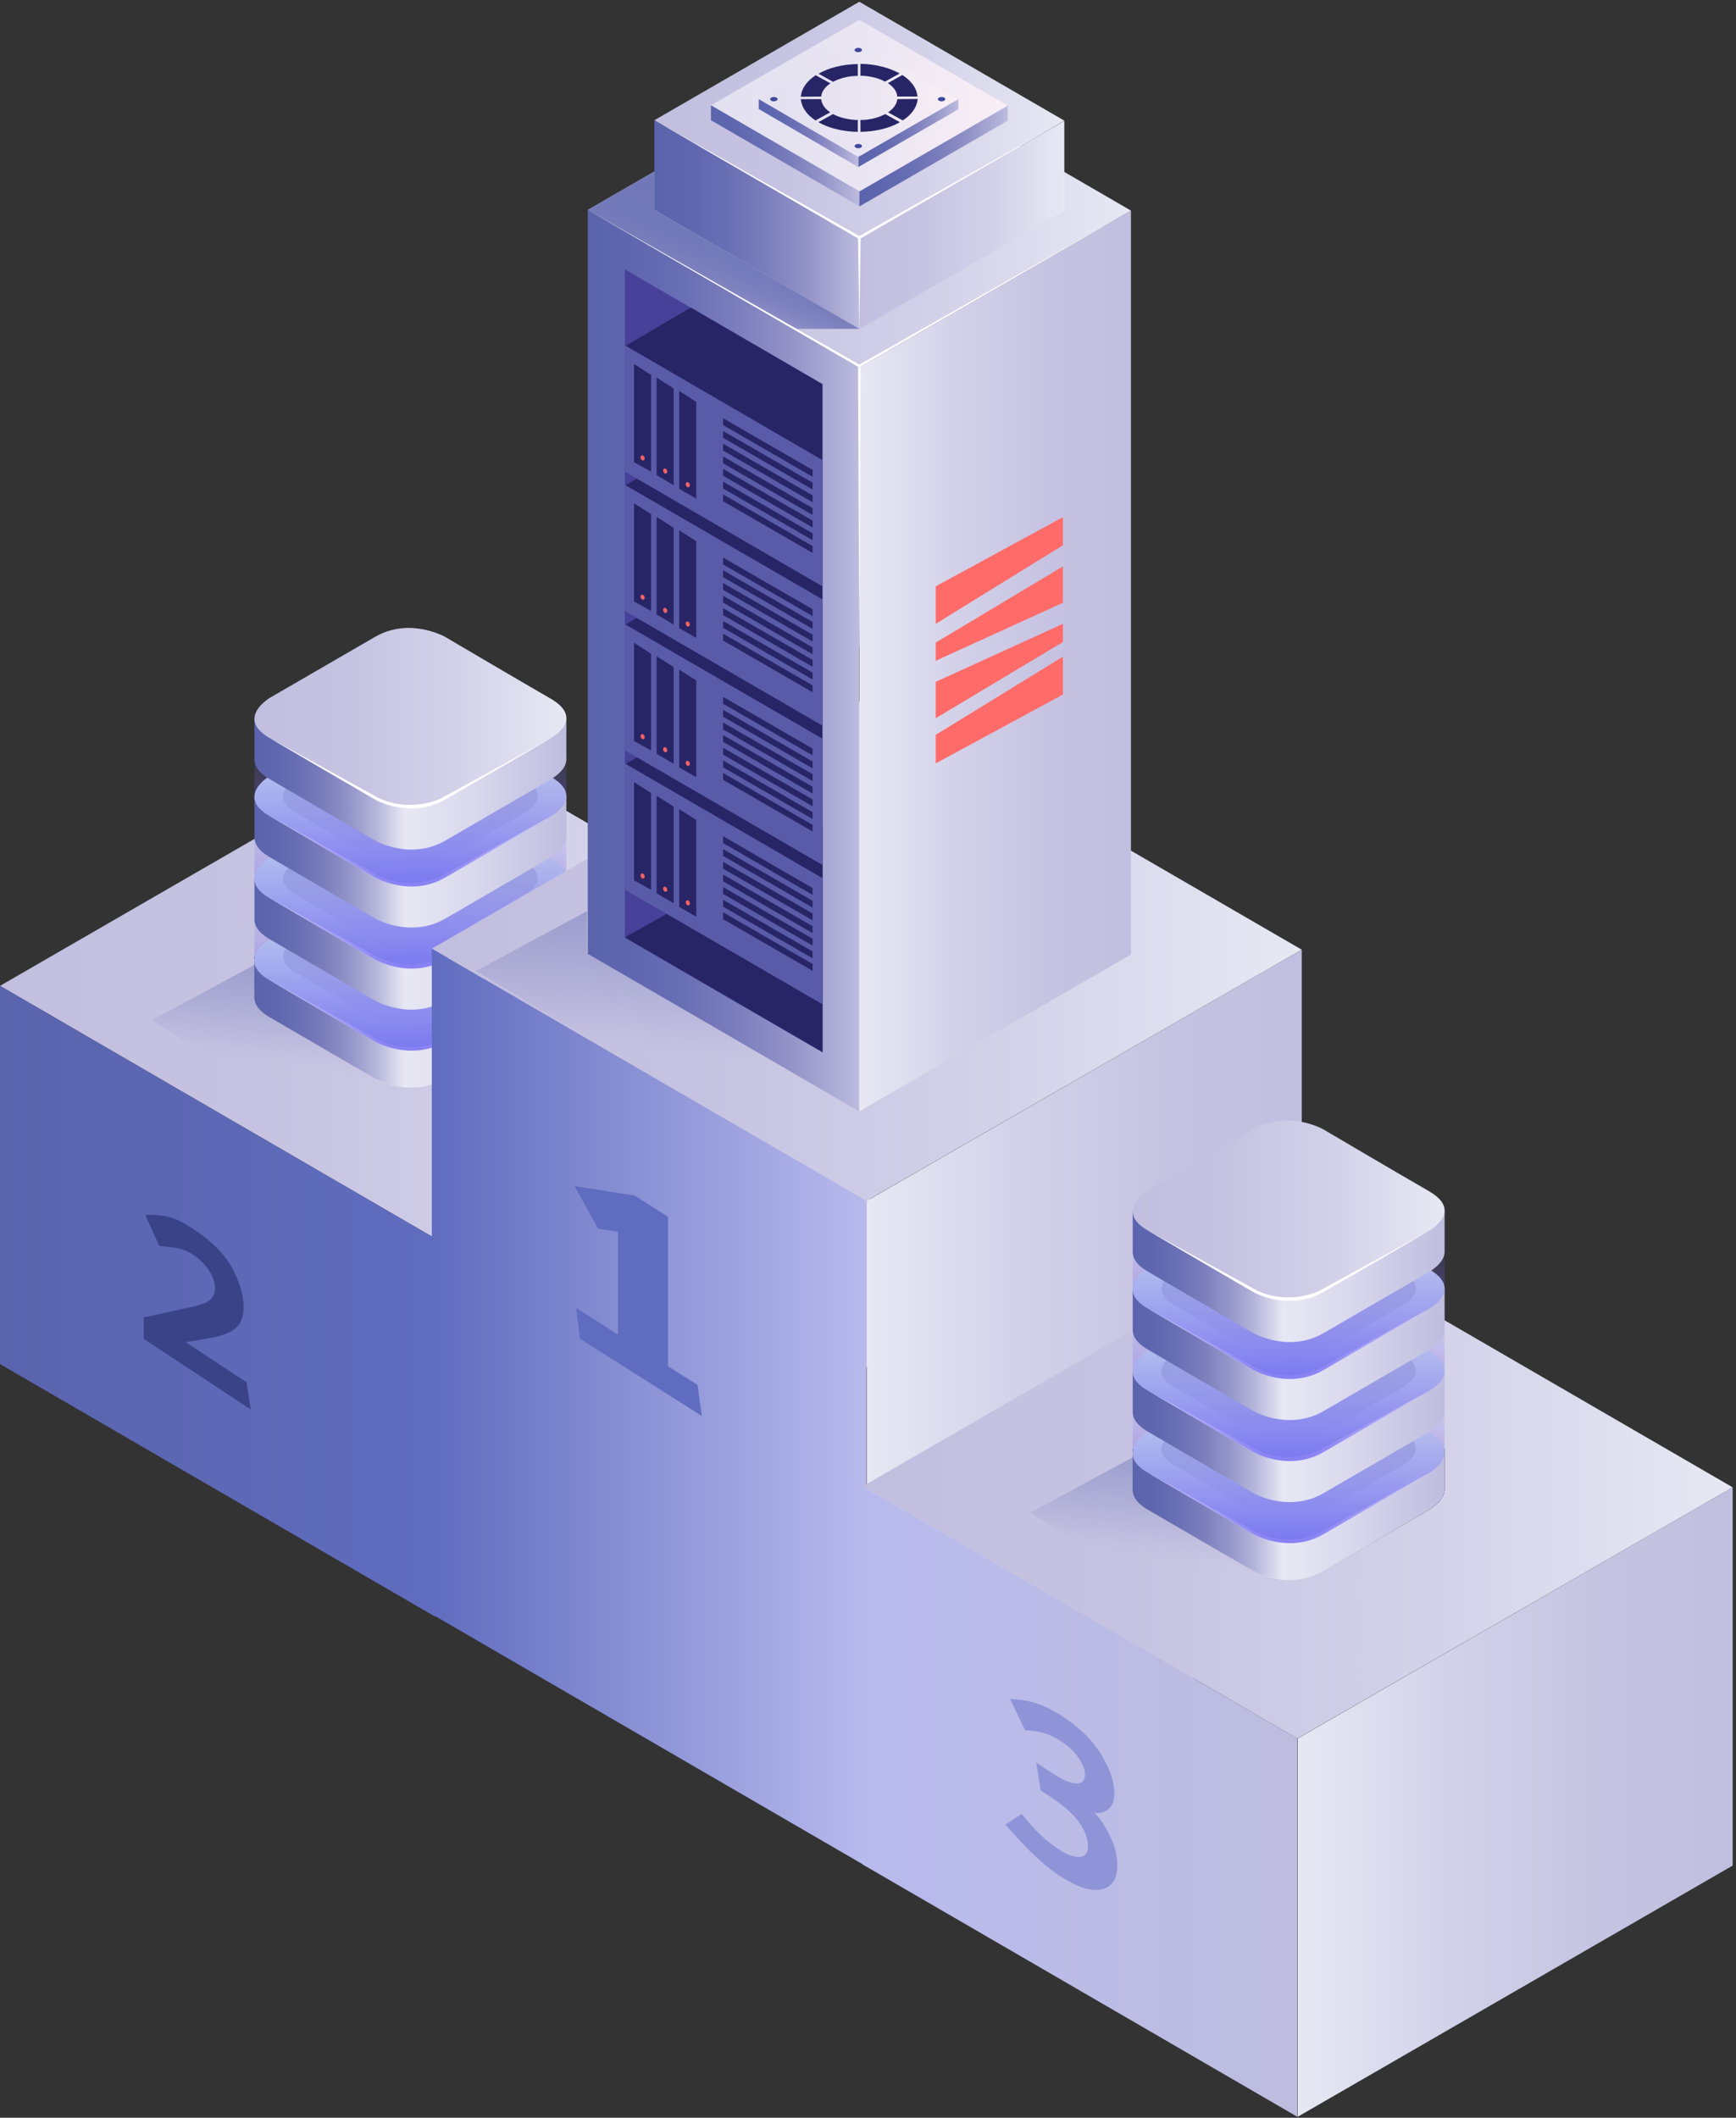 <svg width="423" height="516" viewBox="0 0 423 516" fill="none" xmlns="http://www.w3.org/2000/svg">
<rect x="0" y="0" width="423" height="516" fill="#333333" stroke="none"/>
<path d="M0 240.206L105.901 301.669L211.973 240.463L105.987 179L0 240.206Z" fill="url(#paint0_linear)"/>
<path d="M0 240.206V332.366L105.901 393.829V301.669L0 240.206Z" fill="url(#paint1_linear)"/>
<path d="M211.974 240.463V332.623L105.987 393.829V301.669L211.974 240.463Z" fill="url(#paint2_linear)"/>
<path opacity="0.38" d="M102.715 267.574L85.028 278.598L37 248.577L64.036 234V244.248L102.715 267.574Z" fill="url(#paint3_linear)"/>
<path d="M138 242.893V233.089H125.369C117.196 228.294 108.385 223.179 108.385 223.179C108.385 223.179 99.788 218.277 91.296 223.179C86.732 225.843 79.726 229.892 74.207 233.089H62V243C62 244.492 62.849 246.197 65.821 247.902L91.402 262.821C91.402 262.821 100 267.723 108.492 262.821C116.983 257.919 134.179 247.902 134.179 247.902C134.179 247.902 138 245.771 138 242.893Z" fill="url(#paint4_linear)"/>
<path d="M65.819 238.902L91.384 253.821C91.384 253.821 99.976 258.723 108.463 253.821C116.949 248.919 134.134 238.902 134.134 238.902C134.134 238.902 142.833 234.213 134.134 229.205C125.435 224.196 108.463 214.179 108.463 214.179C108.463 214.179 99.87 209.277 91.384 214.179C82.898 219.081 65.819 228.991 65.819 228.991C65.819 228.991 57.226 234 65.819 238.902Z" fill="url(#paint5_linear)"/>
<path d="M138 242.893V233.089H125.369C117.196 228.294 108.385 223.179 108.385 223.179C108.385 223.179 99.788 218.277 91.296 223.179C86.732 225.843 79.726 229.892 74.207 233.089H62V243C62 244.492 62.849 246.197 65.821 247.902L91.402 262.821C91.402 262.821 100 267.723 108.492 262.821C116.983 257.919 134.179 247.902 134.179 247.902C134.179 247.902 138 245.771 138 242.893Z" fill="url(#paint6_linear)"/>
<path d="M65.819 238.902L91.384 253.821C91.384 253.821 99.976 258.723 108.463 253.821C116.949 248.919 134.134 238.902 134.134 238.902C134.134 238.902 142.833 234.213 134.134 229.205C125.435 224.196 108.463 214.179 108.463 214.179C108.463 214.179 99.87 209.277 91.384 214.179C82.898 219.081 65.819 228.991 65.819 228.991C65.819 228.991 57.226 234 65.819 238.902Z" fill="url(#paint7_linear)"/>
<path d="M66 239L91.447 253.834C91.447 253.834 100 258.708 108.447 253.834C116.894 248.96 134 239 134 239L107.497 253.516C107.497 253.516 100.422 257.118 92.397 253.516L66 239Z" fill="white"/>
<path opacity="0.3" d="M72.092 236.985L92.966 249.205C92.966 249.205 100.029 253.243 106.882 249.205C113.734 245.167 127.861 236.985 127.861 236.985C127.861 236.985 134.924 233.159 127.861 229.015C120.797 224.871 106.882 216.795 106.882 216.795C106.882 216.795 99.818 212.757 92.966 216.795C86.008 220.833 72.092 228.909 72.092 228.909C72.092 228.909 65.135 232.947 72.092 236.985Z" fill="url(#paint8_linear)"/>
<path opacity="0.8" d="M138 233.893V224.089H125.369C117.196 219.294 108.385 214.179 108.385 214.179C108.385 214.179 99.788 209.277 91.296 214.179C86.732 216.843 79.726 220.892 74.207 224.089H62V234C62 235.492 62.849 237.197 65.821 238.902L91.402 253.821C91.402 253.821 100 258.723 108.492 253.821C116.983 248.919 134.179 238.902 134.179 238.902C134.179 238.902 138 236.877 138 233.893Z" fill="url(#paint9_linear)"/>
<path d="M138 223.893V214.089H125.369C117.196 209.294 108.385 204.179 108.385 204.179C108.385 204.179 99.788 199.277 91.296 204.179C86.732 206.843 79.726 210.892 74.207 214.089H62V224C62 225.492 62.849 227.197 65.821 228.902L91.402 243.821C91.402 243.821 100 248.723 108.492 243.821C116.983 238.919 134.179 228.902 134.179 228.902C134.179 228.902 138 226.877 138 223.893Z" fill="url(#paint10_linear)"/>
<path d="M65.819 218.902L91.384 233.821C91.384 233.821 99.976 238.723 108.463 233.821C116.949 228.919 134.134 218.902 134.134 218.902C134.134 218.902 142.833 214.213 134.134 209.205C125.435 204.196 108.463 194.179 108.463 194.179C108.463 194.179 99.87 189.277 91.384 194.179C82.898 199.081 65.819 208.991 65.819 208.991C65.819 208.991 57.226 214 65.819 218.902Z" fill="url(#paint11_linear)"/>
<path d="M66 219L91.447 233.834C91.447 233.834 100 238.708 108.447 233.834C116.894 228.96 134 219 134 219L107.497 233.41C107.497 233.41 100.422 237.012 92.397 233.41L66 219Z" fill="white"/>
<path opacity="0.3" d="M72.092 217.985L92.966 230.205C92.966 230.205 100.029 234.243 106.882 230.205C113.734 226.167 127.861 217.985 127.861 217.985C127.861 217.985 134.924 214.159 127.861 210.015C120.797 205.871 106.882 197.795 106.882 197.795C106.882 197.795 99.818 193.757 92.966 197.795C86.114 201.833 72.092 209.909 72.092 209.909C72.092 209.909 65.135 213.947 72.092 217.985Z" fill="url(#paint12_linear)"/>
<path opacity="0.8" d="M138 213.893V204.089H125.369C117.196 199.294 108.385 194.179 108.385 194.179C108.385 194.179 99.788 189.277 91.296 194.179C86.838 196.843 79.726 200.892 74.207 204.089H62V214C62 215.492 62.849 217.197 65.821 218.902L91.402 233.821C91.402 233.821 100 238.723 108.492 233.821C116.983 228.919 134.179 218.902 134.179 218.902C134.179 218.902 138 216.877 138 214V213.893Z" fill="url(#paint13_linear)"/>
<path d="M138 203.893V194.089H125.369C117.196 189.294 108.385 184.179 108.385 184.179C108.385 184.179 99.788 179.277 91.296 184.179C86.838 186.843 79.726 190.892 74.207 194.089H62V204C62 205.492 62.849 207.197 65.821 208.902L91.402 223.821C91.402 223.821 100 228.723 108.492 223.821C116.983 218.919 134.179 208.902 134.179 208.902C134.179 208.902 138 206.877 138 204V203.893Z" fill="url(#paint14_linear)"/>
<path d="M65.819 198.902L91.384 213.821C91.384 213.821 99.976 218.723 108.463 213.821C116.949 208.919 134.134 198.902 134.134 198.902C134.134 198.902 142.833 194.213 134.134 189.205C125.435 184.196 108.463 174.179 108.463 174.179C108.463 174.179 99.87 169.277 91.384 174.179C82.898 179.081 65.819 188.991 65.819 188.991C65.819 188.991 57.226 194 65.819 198.902Z" fill="url(#paint15_linear)"/>
<path d="M66 199L91.447 213.834C91.447 213.834 100 218.708 108.447 213.834C116.894 208.96 134 199 134 199L107.497 213.516C107.497 213.516 100.422 217.118 92.397 213.516L66 199Z" fill="white"/>
<path opacity="0.3" d="M72.092 197.985L92.966 210.205C92.966 210.205 100.029 214.243 106.882 210.205C113.734 206.167 127.861 197.985 127.861 197.985C127.861 197.985 134.924 194.159 127.861 190.015C120.797 185.871 106.882 177.795 106.882 177.795C106.882 177.795 99.818 173.757 92.966 177.795C86.114 181.833 72.092 189.909 72.092 189.909C72.092 189.909 65.135 193.947 72.092 197.985Z" fill="url(#paint16_linear)"/>
<path opacity="0.8" d="M138 193.893V184.089H125.369C117.196 179.294 108.385 174.179 108.385 174.179C108.385 174.179 99.788 169.277 91.296 174.179C86.838 176.843 79.726 180.892 74.207 184.089H62V194C62 195.492 62.849 197.197 65.821 198.902L91.402 213.821C91.402 213.821 100 218.723 108.492 213.821C116.983 208.919 134.179 198.902 134.179 198.902C134.179 198.902 138 196.877 138 193.893Z" fill="url(#paint17_linear)"/>
<path d="M138 184.893V175.089H125.369C117.196 170.294 108.385 165.179 108.385 165.179C108.385 165.179 99.788 160.277 91.296 165.179C86.838 167.843 79.726 171.892 74.207 175.089H62V185C62 186.492 62.849 188.197 65.821 189.902L91.402 204.821C91.402 204.821 100 209.723 108.492 204.821C116.983 199.919 134.179 189.902 134.179 189.902C134.179 189.902 138 187.877 138 185V184.893Z" fill="url(#paint18_linear)"/>
<path d="M65.819 179.902L91.384 194.821C91.384 194.821 99.976 199.723 108.463 194.821C116.949 189.919 134.134 179.902 134.134 179.902C134.134 179.902 142.833 175.213 134.134 170.205C125.435 165.196 108.463 155.179 108.463 155.179C108.463 155.179 99.87 150.277 91.384 155.179C82.898 160.081 65.819 169.991 65.819 169.991C65.819 169.991 57.226 175 65.819 179.902Z" fill="url(#paint19_linear)"/>
<path d="M66 180L91.447 194.834C91.447 194.834 100 199.708 108.447 194.834C116.894 189.96 134 180 134 180L107.497 194.516C107.497 194.516 100.422 198.118 92.397 194.516L66 180Z" fill="white"/>
<path d="M105.214 231.141L211.115 292.604L317.187 231.398L211.2 169.935L105.214 231.141Z" fill="url(#paint20_linear)"/>
<path d="M105.214 231.142V393.301L211.115 454.764V292.605L105.214 231.142Z" fill="url(#paint21_linear)"/>
<path d="M317.187 231.398V393.558L211.2 454.764V292.604L317.187 231.398Z" fill="url(#paint22_linear)"/>
<path d="M210.214 362.141L316.115 423.604L422.187 362.398L316.2 300.935L210.214 362.141Z" fill="url(#paint23_linear)"/>
<path d="M210.214 362.142V454.301L316.115 515.764V423.605L210.214 362.142Z" fill="url(#paint24_linear)"/>
<path d="M422.187 362.398V454.558L316.2 515.764V423.604L422.187 362.398Z" fill="url(#paint25_linear)"/>
<path d="M143.214 119.251L209.34 157.629L275.519 119.411L209.34 81.033L143.214 119.251Z" fill="url(#paint26_linear)"/>
<path d="M143.214 51.153L209.34 89.532L275.573 51.314L209.393 12.935L143.214 51.153Z" fill="url(#paint27_linear)"/>
<path d="M143.214 51.153V232.408L209.34 270.786V89.532L143.214 51.153Z" fill="url(#paint28_linear)"/>
<path d="M275.573 51.314V232.568L209.393 270.786V89.532L275.573 51.314Z" fill="url(#paint29_linear)"/>
<path d="M152.241 65.639V228.452L200.42 256.408V93.594L152.241 65.639Z" fill="#47419A"/>
<path d="M152.241 228.399L200.42 201.353V206.751V256.354L152.241 228.399Z" fill="#282567"/>
<path d="M159.451 29.292L209.393 58.262L259.335 29.398L209.393 0.428L159.451 29.292Z" fill="url(#paint30_linear)"/>
<path d="M159.451 29.291V51.153L209.393 80.124V58.262L159.451 29.291Z" fill="url(#paint31_linear)"/>
<path d="M259.335 29.452V51.314L209.393 80.177V58.262L259.335 29.452Z" fill="url(#paint32_linear)"/>
<path opacity="0.78" d="M209.393 80.124H193.209L143.267 51.153L159.505 41.799V51.207L209.393 80.124Z" fill="url(#paint33_linear)"/>
<path d="M143.214 51.153L209.34 89.532L275.573 51.314L209.393 88.837L143.214 51.153Z" fill="white"/>
<path d="M159.451 29.291L209.393 58.262L259.335 29.398L209.393 57.514L159.451 29.291Z" fill="white"/>
<path d="M209.393 58.262L209.073 57.354L209.393 80.178L209.714 57.354L209.393 58.262Z" fill="white"/>
<path d="M209.393 89.745L209.073 88.837L209.393 157.576L209.714 88.837L209.393 89.745Z" fill="white"/>
<path d="M173.232 25.657L209.393 46.61L245.554 25.71L209.393 4.811L173.232 25.657Z" fill="url(#paint34_linear)"/>
<path d="M173.232 25.657V29.291L209.393 50.245V46.61L173.232 25.657Z" fill="url(#paint35_linear)"/>
<path d="M245.554 25.764V29.398L209.393 50.298V46.663L245.554 25.764Z" fill="url(#paint36_linear)"/>
<path d="M168.318 176.818L152.294 186.226L200.366 213.967V195.473L168.318 176.818Z" fill="#282567"/>
<path d="M152.241 186.012V216.746L200.42 244.702V213.967L152.241 186.012Z" fill="#5A5BA8"/>
<path d="M154.484 190.555V214.502L158.65 216.8V193.228L154.484 190.555Z" fill="#282567"/>
<path d="M159.986 193.869V217.655L164.152 220.114V196.542L159.986 193.869Z" fill="#282567"/>
<path d="M165.487 197.13V220.969L169.653 223.375V199.802L165.487 197.13Z" fill="#282567"/>
<path d="M176.17 203.704V205.415L198.016 218.083V216.372L176.17 203.704Z" fill="#6C7EBE"/>
<path d="M176.17 203.704V205.415L198.016 218.083V216.372L176.17 203.704Z" fill="#282567"/>
<path d="M176.17 206.858V208.568L198.016 221.183V219.473L176.17 206.858Z" fill="#6C7EBE"/>
<path d="M176.17 206.858V208.568L198.016 221.183V219.473L176.17 206.858Z" fill="#282567"/>
<path d="M176.17 209.958V211.669L198.016 224.283V222.573L176.17 209.958Z" fill="#6C7EBE"/>
<path d="M176.17 209.958V211.669L198.016 224.283V222.573L176.17 209.958Z" fill="#282567"/>
<path d="M176.17 213.058V214.769L198.016 227.383V225.673L176.17 213.058Z" fill="#6C7EBE"/>
<path d="M176.17 213.058V214.769L198.016 227.383V225.673L176.17 213.058Z" fill="#282567"/>
<path d="M176.17 216.105V217.816L198.016 230.43V228.72L176.17 216.105Z" fill="#6C7EBE"/>
<path d="M176.17 216.105V217.816L198.016 230.43V228.72L176.17 216.105Z" fill="#282567"/>
<path d="M176.17 219.205V220.916L198.016 233.53V231.82L176.17 219.205Z" fill="#6C7EBE"/>
<path d="M176.17 219.205V220.916L198.016 233.53V231.82L176.17 219.205Z" fill="#282567"/>
<path d="M176.17 222.252V223.962L198.016 236.577V234.867L176.17 222.252Z" fill="#6C7EBE"/>
<path d="M176.17 222.252V223.962L198.016 236.577V234.867L176.17 222.252Z" fill="#282567"/>
<path d="M156.817 214.046C157.064 213.95 157.161 213.604 157.032 213.274C156.904 212.944 156.6 212.754 156.352 212.85C156.105 212.947 156.008 213.292 156.136 213.623C156.265 213.953 156.569 214.142 156.817 214.046Z" fill="#F16263"/>
<path d="M162.322 217.257C162.569 217.161 162.666 216.815 162.537 216.485C162.409 216.155 162.105 215.965 161.857 216.061C161.61 216.158 161.513 216.503 161.641 216.834C161.77 217.164 162.074 217.353 162.322 217.257Z" fill="#F16263"/>
<path d="M167.826 220.575C168.073 220.478 168.17 220.133 168.041 219.803C167.913 219.472 167.609 219.283 167.361 219.379C167.114 219.475 167.017 219.821 167.145 220.151C167.274 220.481 167.578 220.671 167.826 220.575Z" fill="#F16263"/>
<path d="M168.318 142.823L152.294 152.23L200.366 179.972V161.477L168.318 142.823Z" fill="#282567"/>
<path d="M152.241 152.07V182.805L200.42 210.76V180.025L152.241 152.07Z" fill="#5A5BA8"/>
<path d="M154.484 156.614V180.56L158.65 182.858V159.286L154.484 156.614Z" fill="#282567"/>
<path d="M159.986 159.874V183.66L164.152 186.119V162.547L159.986 159.874Z" fill="#282567"/>
<path d="M165.487 163.135V186.974L169.653 189.379V165.807L165.487 163.135Z" fill="#282567"/>
<path d="M176.17 169.762V171.473L198.016 184.088V182.377L176.17 169.762Z" fill="#6C7EBE"/>
<path d="M176.17 169.762V171.473L198.016 184.088V182.377L176.17 169.762Z" fill="#282567"/>
<path d="M176.17 172.916V174.627L198.016 187.241V185.531L176.17 172.916Z" fill="#6C7EBE"/>
<path d="M176.17 172.916V174.627L198.016 187.241V185.531L176.17 172.916Z" fill="#282567"/>
<path d="M176.17 176.016V177.727L198.016 190.341V188.631L176.17 176.016Z" fill="#6C7EBE"/>
<path d="M176.17 176.016V177.727L198.016 190.341V188.631L176.17 176.016Z" fill="#282567"/>
<path d="M176.17 179.063V180.773L198.016 193.388V191.678L176.17 179.063Z" fill="#6C7EBE"/>
<path d="M176.17 179.063V180.773L198.016 193.388V191.678L176.17 179.063Z" fill="#282567"/>
<path d="M176.17 182.163V183.874L198.016 196.488V194.778L176.17 182.163Z" fill="#6C7EBE"/>
<path d="M176.17 182.163V183.874L198.016 196.488V194.778L176.17 182.163Z" fill="#282567"/>
<path d="M176.17 185.263V186.974L198.016 199.588V197.878L176.17 185.263Z" fill="#6C7EBE"/>
<path d="M176.17 185.263V186.974L198.016 199.588V197.878L176.17 185.263Z" fill="#282567"/>
<path d="M176.17 188.31V190.021L198.016 202.635V200.978L176.17 188.31Z" fill="#6C7EBE"/>
<path d="M176.17 188.31V190.021L198.016 202.635V200.978L176.17 188.31Z" fill="#282567"/>
<path d="M156.821 180.104C157.068 180.008 157.165 179.662 157.037 179.332C156.908 179.002 156.604 178.813 156.356 178.909C156.109 179.005 156.012 179.351 156.141 179.681C156.269 180.011 156.573 180.201 156.821 180.104Z" fill="#F16263"/>
<path d="M162.307 183.265C162.555 183.169 162.651 182.823 162.523 182.493C162.395 182.163 162.09 181.973 161.843 182.07C161.595 182.166 161.499 182.512 161.627 182.842C161.755 183.172 162.06 183.362 162.307 183.265Z" fill="#F16263"/>
<path d="M167.811 186.583C168.058 186.487 168.155 186.141 168.026 185.811C167.898 185.481 167.593 185.292 167.346 185.388C167.099 185.484 167.002 185.83 167.13 186.16C167.259 186.49 167.563 186.68 167.811 186.583Z" fill="#F16263"/>
<path d="M168.318 108.881L152.294 118.289L200.366 146.03V127.536L168.318 108.881Z" fill="#282567"/>
<path d="M152.241 118.128V148.863L200.42 176.818V146.083L152.241 118.128Z" fill="#5A5BA8"/>
<path d="M154.484 122.618V146.565L158.65 148.863V125.291L154.484 122.618Z" fill="#282567"/>
<path d="M159.986 125.932V149.718L164.152 152.177V128.605L159.986 125.932Z" fill="#282567"/>
<path d="M165.487 129.193V153.032L169.653 155.437V131.865L165.487 129.193Z" fill="#282567"/>
<path d="M176.17 135.821V137.531L198.016 150.146V148.435L176.17 135.821Z" fill="#6C7EBE"/>
<path d="M176.17 135.821V137.531L198.016 150.146V148.435L176.17 135.821Z" fill="#282567"/>
<path d="M176.17 138.921V140.631L198.016 153.246V151.535L176.17 138.921Z" fill="#6C7EBE"/>
<path d="M176.17 138.921V140.631L198.016 153.246V151.535L176.17 138.921Z" fill="#282567"/>
<path d="M176.17 142.021V143.731L198.016 156.346V154.636L176.17 142.021Z" fill="#6C7EBE"/>
<path d="M176.17 142.021V143.731L198.016 156.346V154.636L176.17 142.021Z" fill="#282567"/>
<path d="M176.17 145.121V146.832L198.016 159.446V157.736L176.17 145.121Z" fill="#6C7EBE"/>
<path d="M176.17 145.121V146.832L198.016 159.446V157.736L176.17 145.121Z" fill="#282567"/>
<path d="M176.17 148.168V149.878L198.016 162.493V160.783L176.17 148.168Z" fill="#6C7EBE"/>
<path d="M176.17 148.168V149.878L198.016 162.493V160.783L176.17 148.168Z" fill="#282567"/>
<path d="M176.17 151.268V152.979L198.016 165.593V163.883L176.17 151.268Z" fill="#6C7EBE"/>
<path d="M176.17 151.268V152.979L198.016 165.593V163.883L176.17 151.268Z" fill="#282567"/>
<path d="M176.17 154.368V156.079L198.016 168.693V166.983L176.17 154.368Z" fill="#6C7EBE"/>
<path d="M176.17 154.368V156.079L198.016 168.693V166.983L176.17 154.368Z" fill="#282567"/>
<path d="M156.806 146.113C157.053 146.017 157.15 145.671 157.021 145.341C156.893 145.011 156.589 144.821 156.341 144.918C156.094 145.014 155.997 145.36 156.125 145.69C156.254 146.02 156.558 146.21 156.806 146.113Z" fill="#F16263"/>
<path d="M162.312 149.324C162.559 149.228 162.656 148.882 162.527 148.552C162.399 148.222 162.094 148.032 161.847 148.128C161.6 148.225 161.503 148.57 161.631 148.9C161.759 149.231 162.064 149.42 162.312 149.324Z" fill="#F16263"/>
<path d="M167.815 152.642C168.062 152.546 168.159 152.2 168.03 151.87C167.902 151.539 167.598 151.35 167.35 151.446C167.103 151.542 167.006 151.888 167.134 152.218C167.263 152.548 167.567 152.738 167.815 152.642Z" fill="#F16263"/>
<path d="M168.318 74.939L152.294 84.347L200.366 112.088V93.594L168.318 74.939Z" fill="#282567"/>
<path d="M152.241 84.133V114.921L200.42 142.876V112.142L152.241 84.133Z" fill="#5A5BA8"/>
<path d="M154.484 88.676V112.623L158.65 114.921V91.349L154.484 88.676Z" fill="#282567"/>
<path d="M159.986 91.99V115.776L164.152 118.235V94.663L159.986 91.99Z" fill="#282567"/>
<path d="M165.487 95.251V119.09L169.653 121.496V97.924L165.487 95.251Z" fill="#282567"/>
<path d="M176.17 101.879V103.589L198.016 116.204V114.494L176.17 101.879Z" fill="#6C7EBE"/>
<path d="M176.17 101.879V103.589L198.016 116.204V114.494L176.17 101.879Z" fill="#282567"/>
<path d="M176.17 104.979V106.689L198.016 119.304V117.594L176.17 104.979Z" fill="#6C7EBE"/>
<path d="M176.17 104.979V106.689L198.016 119.304V117.594L176.17 104.979Z" fill="#282567"/>
<path d="M176.17 108.079V109.79L198.016 122.404V120.694L176.17 108.079Z" fill="#6C7EBE"/>
<path d="M176.17 108.079V109.79L198.016 122.404V120.694L176.17 108.079Z" fill="#282567"/>
<path d="M176.17 111.179V112.89L198.016 125.504V123.794L176.17 111.179Z" fill="#6C7EBE"/>
<path d="M176.17 111.179V112.89L198.016 125.504V123.794L176.17 111.179Z" fill="#282567"/>
<path d="M176.17 114.226V115.937L198.016 128.551V126.841L176.17 114.226Z" fill="#6C7EBE"/>
<path d="M176.17 114.226V115.937L198.016 128.551V126.841L176.17 114.226Z" fill="#282567"/>
<path d="M176.17 117.326V119.037L198.016 131.651V129.941L176.17 117.326Z" fill="#6C7EBE"/>
<path d="M176.17 117.326V119.037L198.016 131.651V129.941L176.17 117.326Z" fill="#282567"/>
<path d="M176.17 120.427V122.137L198.016 134.752V133.041L176.17 120.427Z" fill="#6C7EBE"/>
<path d="M176.17 120.427V122.137L198.016 134.752V133.041L176.17 120.427Z" fill="#282567"/>
<path d="M156.81 112.172C157.057 112.075 157.154 111.73 157.026 111.399C156.897 111.069 156.593 110.88 156.345 110.976C156.098 111.072 156.001 111.418 156.129 111.748C156.258 112.078 156.562 112.268 156.81 112.172Z" fill="#F16263"/>
<path d="M162.316 115.383C162.563 115.286 162.66 114.941 162.531 114.61C162.403 114.28 162.099 114.091 161.851 114.187C161.604 114.283 161.507 114.629 161.635 114.959C161.764 115.289 162.068 115.479 162.316 115.383Z" fill="#F16263"/>
<path d="M167.819 118.7C168.066 118.604 168.163 118.258 168.035 117.928C167.906 117.598 167.602 117.408 167.354 117.505C167.107 117.601 167.01 117.947 167.138 118.277C167.267 118.607 167.571 118.797 167.819 118.7Z" fill="#F16263"/>
<path d="M184.876 24.16L209.179 38.271L233.536 24.213L209.179 10.102L184.876 24.16Z" fill="url(#paint37_linear)"/>
<path d="M184.876 24.16V26.566L209.179 40.73V38.271L184.876 24.16Z" fill="url(#paint38_linear)"/>
<path d="M233.536 24.16V26.619L209.18 40.677V38.218L233.536 24.16Z" fill="url(#paint39_linear)"/>
<path d="M209.66 15.554V18.441C211.957 18.494 214.094 19.029 215.643 19.884L219.221 17.906C216.711 16.517 213.399 15.608 209.66 15.554Z" fill="#282567"/>
<path d="M218.634 24.16C218.527 25.39 217.672 26.512 216.39 27.367L219.969 29.345C222.106 27.955 223.441 26.138 223.601 24.107L218.634 24.16Z" fill="#282567"/>
<path d="M200.099 24.16H195.132C195.292 26.138 196.627 28.009 198.71 29.345L202.289 27.367C201.007 26.512 200.206 25.39 200.099 24.16Z" fill="#282567"/>
<path d="M202.984 19.938C204.586 19.082 206.669 18.494 209.019 18.494V15.608C205.28 15.661 201.915 16.517 199.458 17.96L202.984 19.938Z" fill="#282567"/>
<path d="M200.099 23.519C200.206 22.289 201.061 21.167 202.343 20.312L198.764 18.334C196.627 19.724 195.292 21.541 195.132 23.572L200.099 23.519Z" fill="#282567"/>
<path d="M216.337 20.258C217.672 21.113 218.527 22.236 218.634 23.519H223.548C223.388 21.488 222.052 19.67 219.862 18.28L216.337 20.258Z" fill="#282567"/>
<path d="M209.019 29.238C206.669 29.185 204.533 28.65 202.984 27.795L199.405 29.773C201.915 31.216 205.28 32.071 209.019 32.124V29.238Z" fill="#282567"/>
<path d="M215.696 27.795C214.094 28.65 212.01 29.238 209.66 29.238V32.124C213.399 32.071 216.764 31.216 219.275 29.773L215.696 27.795Z" fill="#282567"/>
<path d="M188.562 24.695C189.043 24.695 189.47 24.427 189.47 24.16C189.47 23.84 189.043 23.626 188.562 23.626C188.081 23.626 187.654 23.893 187.654 24.16C187.654 24.427 188.028 24.695 188.562 24.695Z" fill="#3F4A9E"/>
<path d="M229.423 24.695C229.904 24.695 230.331 24.427 230.331 24.16C230.331 23.84 229.904 23.626 229.423 23.626C228.943 23.626 228.515 23.893 228.515 24.16C228.515 24.427 228.943 24.695 229.423 24.695Z" fill="#3F4A9E"/>
<path d="M209.126 12.721C209.607 12.721 210.034 12.454 210.034 12.187C210.034 11.866 209.607 11.652 209.126 11.652C208.645 11.652 208.218 11.92 208.218 12.187C208.218 12.508 208.645 12.721 209.126 12.721Z" fill="#3F4A9E"/>
<path d="M209.126 36.133C209.607 36.133 210.034 35.866 210.034 35.599C210.034 35.278 209.607 35.064 209.126 35.064C208.645 35.064 208.218 35.331 208.218 35.599C208.218 35.866 208.645 36.133 209.126 36.133Z" fill="#3F4A9E"/>
<path opacity="0.38" d="M209 270.976L191.313 282L116 236.577L143.036 222V232.248L209 270.976Z" fill="url(#paint40_linear)"/>
<path opacity="0.38" d="M316.715 387.574L299.027 398.598L251 368.577L278.036 354V364.248L316.715 387.574Z" fill="url(#paint41_linear)"/>
<path d="M352 362.893V353.089H339.369C331.196 348.294 322.385 343.179 322.385 343.179C322.385 343.179 313.788 338.277 305.296 343.179C300.732 345.843 293.726 349.892 288.207 353.089H276V363C276 364.492 276.849 366.197 279.821 367.902L305.402 382.821C305.402 382.821 314 387.723 322.492 382.821C330.983 377.919 348.179 367.902 348.179 367.902C348.179 367.902 352 365.771 352 362.893Z" fill="url(#paint42_linear)"/>
<path d="M279.819 358.902L305.384 373.821C305.384 373.821 313.976 378.723 322.463 373.821C330.949 368.919 348.134 358.902 348.134 358.902C348.134 358.902 356.833 354.213 348.134 349.205C339.435 344.196 322.463 334.179 322.463 334.179C322.463 334.179 313.87 329.277 305.384 334.179C296.898 339.081 279.819 348.991 279.819 348.991C279.819 348.991 271.226 354 279.819 358.902Z" fill="url(#paint43_linear)"/>
<path d="M352 362.893V353.089H339.369C331.196 348.294 322.385 343.179 322.385 343.179C322.385 343.179 313.788 338.277 305.296 343.179C300.732 345.843 293.726 349.892 288.207 353.089H276V363C276 364.492 276.849 366.197 279.821 367.902L305.402 382.821C305.402 382.821 314 387.723 322.492 382.821C330.983 377.919 348.179 367.902 348.179 367.902C348.179 367.902 352 365.771 352 362.893Z" fill="url(#paint44_linear)"/>
<path d="M279.819 358.902L305.384 373.821C305.384 373.821 313.976 378.723 322.463 373.821C330.949 368.919 348.134 358.902 348.134 358.902C348.134 358.902 356.833 354.213 348.134 349.205C339.435 344.196 322.463 334.179 322.463 334.179C322.463 334.179 313.87 329.277 305.384 334.179C296.898 339.081 279.819 348.991 279.819 348.991C279.819 348.991 271.226 354 279.819 358.902Z" fill="url(#paint45_linear)"/>
<path d="M280 359L305.447 373.834C305.447 373.834 314 378.708 322.447 373.834C330.894 368.96 348 359 348 359L321.497 373.516C321.497 373.516 314.422 377.118 306.398 373.516L280 359Z" fill="white"/>
<path opacity="0.3" d="M286.092 356.985L306.966 369.205C306.966 369.205 314.029 373.243 320.882 369.205C327.734 365.167 341.861 356.985 341.861 356.985C341.861 356.985 348.924 353.159 341.861 349.015C334.797 344.871 320.882 336.795 320.882 336.795C320.882 336.795 313.818 332.757 306.966 336.795C300.008 340.833 286.092 348.909 286.092 348.909C286.092 348.909 279.135 352.947 286.092 356.985Z" fill="url(#paint46_linear)"/>
<path opacity="0.8" d="M352 353.893V344.089H339.369C331.196 339.294 322.385 334.179 322.385 334.179C322.385 334.179 313.788 329.277 305.296 334.179C300.732 336.843 293.726 340.892 288.207 344.089H276V354C276 355.492 276.849 357.197 279.821 358.902L305.402 373.821C305.402 373.821 314 378.723 322.492 373.821C330.983 368.919 348.179 358.902 348.179 358.902C348.179 358.902 352 356.877 352 353.893Z" fill="url(#paint47_linear)"/>
<path d="M352 343.893V334.089H339.369C331.196 329.294 322.385 324.179 322.385 324.179C322.385 324.179 313.788 319.277 305.296 324.179C300.732 326.843 293.726 330.892 288.207 334.089H276V344C276 345.492 276.849 347.197 279.821 348.902L305.402 363.821C305.402 363.821 314 368.723 322.492 363.821C330.983 358.919 348.179 348.902 348.179 348.902C348.179 348.902 352 346.877 352 343.893Z" fill="url(#paint48_linear)"/>
<path d="M279.819 338.902L305.384 353.821C305.384 353.821 313.976 358.723 322.463 353.821C330.949 348.919 348.134 338.902 348.134 338.902C348.134 338.902 356.833 334.213 348.134 329.205C339.435 324.196 322.463 314.179 322.463 314.179C322.463 314.179 313.87 309.277 305.384 314.179C296.898 319.081 279.819 328.991 279.819 328.991C279.819 328.991 271.226 334 279.819 338.902Z" fill="url(#paint49_linear)"/>
<path d="M280 339L305.447 353.834C305.447 353.834 314 358.708 322.447 353.834C330.894 348.96 348 339 348 339L321.497 353.41C321.497 353.41 314.422 357.012 306.398 353.41L280 339Z" fill="white"/>
<path opacity="0.3" d="M286.092 337.985L306.966 350.205C306.966 350.205 314.029 354.243 320.882 350.205C327.734 346.167 341.861 337.985 341.861 337.985C341.861 337.985 348.924 334.159 341.861 330.015C334.797 325.871 320.882 317.795 320.882 317.795C320.882 317.795 313.818 313.757 306.966 317.795C300.114 321.833 286.092 329.909 286.092 329.909C286.092 329.909 279.135 333.947 286.092 337.985Z" fill="url(#paint50_linear)"/>
<path opacity="0.8" d="M352 333.893V324.089H339.369C331.196 319.294 322.385 314.179 322.385 314.179C322.385 314.179 313.788 309.277 305.296 314.179C300.838 316.843 293.726 320.892 288.207 324.089H276V334C276 335.492 276.849 337.197 279.821 338.902L305.402 353.821C305.402 353.821 314 358.723 322.492 353.821C330.983 348.919 348.179 338.902 348.179 338.902C348.179 338.902 352 336.877 352 334V333.893Z" fill="url(#paint51_linear)"/>
<path d="M352 323.893V314.089H339.369C331.196 309.294 322.385 304.179 322.385 304.179C322.385 304.179 313.788 299.277 305.296 304.179C300.838 306.843 293.726 310.892 288.207 314.089H276V324C276 325.492 276.849 327.197 279.821 328.902L305.402 343.821C305.402 343.821 314 348.723 322.492 343.821C330.983 338.919 348.179 328.902 348.179 328.902C348.179 328.902 352 326.877 352 324V323.893Z" fill="url(#paint52_linear)"/>
<path d="M279.819 318.902L305.384 333.821C305.384 333.821 313.976 338.723 322.463 333.821C330.949 328.919 348.134 318.902 348.134 318.902C348.134 318.902 356.833 314.213 348.134 309.205C339.435 304.196 322.463 294.179 322.463 294.179C322.463 294.179 313.87 289.277 305.384 294.179C296.898 299.081 279.819 308.991 279.819 308.991C279.819 308.991 271.226 314 279.819 318.902Z" fill="url(#paint53_linear)"/>
<path d="M280 319L305.447 333.834C305.447 333.834 314 338.708 322.447 333.834C330.894 328.96 348 319 348 319L321.497 333.516C321.497 333.516 314.422 337.118 306.398 333.516L280 319Z" fill="white"/>
<path opacity="0.3" d="M286.092 317.985L306.966 330.205C306.966 330.205 314.029 334.243 320.882 330.205C327.734 326.167 341.861 317.985 341.861 317.985C341.861 317.985 348.924 314.159 341.861 310.015C334.797 305.871 320.882 297.795 320.882 297.795C320.882 297.795 313.818 293.757 306.966 297.795C300.114 301.833 286.092 309.909 286.092 309.909C286.092 309.909 279.135 313.947 286.092 317.985Z" fill="url(#paint54_linear)"/>
<path opacity="0.8" d="M352 313.893V304.089H339.369C331.196 299.294 322.385 294.179 322.385 294.179C322.385 294.179 313.788 289.277 305.296 294.179C300.838 296.843 293.726 300.892 288.207 304.089H276V314C276 315.492 276.849 317.197 279.821 318.902L305.402 333.821C305.402 333.821 314 338.723 322.492 333.821C330.983 328.919 348.179 318.902 348.179 318.902C348.179 318.902 352 316.877 352 313.893Z" fill="url(#paint55_linear)"/>
<path d="M352 304.893V295.089H339.369C331.196 290.294 322.385 285.179 322.385 285.179C322.385 285.179 313.788 280.277 305.296 285.179C300.838 287.843 293.726 291.892 288.207 295.089H276V305C276 306.492 276.849 308.197 279.821 309.902L305.402 324.821C305.402 324.821 314 329.723 322.492 324.821C330.983 319.919 348.179 309.902 348.179 309.902C348.179 309.902 352 307.877 352 305V304.893Z" fill="url(#paint56_linear)"/>
<path d="M279.819 299.902L305.384 314.821C305.384 314.821 313.976 319.723 322.463 314.821C330.949 309.919 348.134 299.902 348.134 299.902C348.134 299.902 356.833 295.213 348.134 290.205C339.435 285.196 322.463 275.179 322.463 275.179C322.463 275.179 313.87 270.277 305.384 275.179C296.898 280.081 279.819 289.991 279.819 289.991C279.819 289.991 271.226 295 279.819 299.902Z" fill="url(#paint57_linear)"/>
<path d="M280 300L305.447 314.834C305.447 314.834 314 319.708 322.447 314.834C330.894 309.96 348 300 348 300L321.497 314.516C321.497 314.516 314.422 318.118 306.398 314.516L280 300Z" fill="white"/>
<path fill-rule="evenodd" clip-rule="evenodd" d="M259 160L258.999 169.221L228 186V179.053L259 160ZM228 166.137L259 152V156.432L228.001 175L228 166.137ZM259 138L258.999 146.863L228 161V156.568L259 138ZM259 126V132.854L228.001 152L228 142.861L259 126Z" fill="#FE6B68"/>
<path d="M171 345L169.97 337.46L162.758 332.889V296.461L154.61 291.297L140 289L145.713 299.356L150.583 300.147V325.171L140.375 318.701L141.311 326.182L171 345Z" fill="#606CBF"/>
<path d="M61.1 343.416L60.08 336.804L45.26 327.038L50.96 326.054C53.88 325.578 56.01 324.782 57.35 323.665C58.69 322.548 59.36 320.789 59.36 318.389C59.36 315.669 58.46 312.586 56.66 309.14C54.86 305.694 51.66 302.455 47.06 299.424C44.26 297.579 41.9 296.524 39.98 296.259C38.06 295.994 36.54 295.932 35.42 296.074L38.78 303.568C38.9 303.607 39.92 303.719 41.84 303.905C43.76 304.09 45.46 304.67 46.94 305.645C48.66 306.779 50 308.102 50.96 309.614C51.92 311.127 52.4 312.523 52.4 313.803C52.4 315.043 52.02 316.003 51.26 316.682C50.5 317.361 49 317.943 46.76 318.427L35 320.998V326.218L61.1 343.416Z" fill="#3A4388"/>
<path d="M258.08 456.97C262.4 459.818 265.84 460.945 268.4 460.353C270.96 459.76 272.24 457.804 272.24 454.484C272.24 452.004 271.59 449.506 270.29 446.989C268.99 444.472 267.78 442.704 266.66 441.686C267.82 441.931 268.92 441.666 269.96 440.891C271 440.117 271.52 438.809 271.52 436.969C271.52 434.169 270.47 431.037 268.37 427.573C266.27 424.109 263.12 420.993 258.92 418.224C256.52 416.642 254.28 415.546 252.2 414.934C250.12 414.323 248.1 414.012 246.14 414L249.8 421.633C250.88 421.584 252.19 421.738 253.73 422.093C255.27 422.448 256.94 423.219 258.74 424.405C260.46 425.539 261.83 426.862 262.85 428.375C263.87 429.887 264.38 431.223 264.38 432.383C264.38 433.863 263.67 434.585 262.25 434.549C260.83 434.513 258.9 433.691 256.46 432.083L252.5 429.472L253.58 436.244L256.1 437.905C259.26 439.988 261.55 442.038 262.97 444.054C264.39 446.07 265.1 447.998 265.1 449.838C265.1 451.558 264.39 452.43 262.97 452.454C261.55 452.478 259.96 451.91 258.2 450.749C256.44 449.589 254.86 448.338 253.46 446.995C252.06 445.652 250.56 443.973 248.96 441.959L245 444.569C246.84 446.741 248.93 448.989 251.27 451.311C253.61 453.634 255.88 455.52 258.08 456.97Z" fill="#8E94D7"/>
<defs>
<linearGradient id="paint0_linear" x1="0.04" y1="301.676" x2="211.94" y2="301.676" gradientUnits="userSpaceOnUse">
<stop stop-color="#C2BEDF"/>
<stop offset="0.303" stop-color="#C6C3E2"/>
<stop offset="0.659" stop-color="#D4D2E9"/>
<stop offset="1" stop-color="#E8E8F4"/>
</linearGradient>
<linearGradient id="paint1_linear" x1="0.04" y1="393.871" x2="105.98" y2="393.871" gradientUnits="userSpaceOnUse">
<stop stop-color="#5A64AD"/>
<stop offset="1" stop-color="#606CBF"/>
</linearGradient>
<linearGradient id="paint2_linear" x1="105.98" y1="393.823" x2="211.94" y2="393.823" gradientUnits="userSpaceOnUse">
<stop stop-color="#E8E8F4"/>
<stop offset="0.341" stop-color="#D4D2E9"/>
<stop offset="0.697" stop-color="#C6C3E2"/>
<stop offset="1" stop-color="#C2BEDF"/>
</linearGradient>
<linearGradient id="paint3_linear" x1="87.49" y1="263.907" x2="90.676" y2="239.061" gradientUnits="userSpaceOnUse">
<stop stop-color="#E8E8F4" stop-opacity="0.01"/>
<stop offset="0.008" stop-color="#E2E2F1" stop-opacity="0.01"/>
<stop offset="0.069" stop-color="#BDBDDF" stop-opacity="0.069"/>
<stop offset="0.136" stop-color="#9FA0CF" stop-opacity="0.136"/>
<stop offset="0.21" stop-color="#888AC3" stop-opacity="0.21"/>
<stop offset="0.292" stop-color="#777BBB" stop-opacity="0.292"/>
<stop offset="0.385" stop-color="#6A70B5" stop-opacity="0.385"/>
<stop offset="0.498" stop-color="#6169B0" stop-opacity="0.498"/>
<stop offset="0.649" stop-color="#5B65AE" stop-opacity="0.649"/>
<stop offset="1" stop-color="#5A64AD"/>
</linearGradient>
<linearGradient id="paint4_linear" x1="61.995" y1="264.994" x2="138.037" y2="264.994" gradientUnits="userSpaceOnUse">
<stop stop-color="#7C7B7B"/>
<stop offset="0.429" stop-color="white"/>
<stop offset="1" stop-color="#010101"/>
</linearGradient>
<linearGradient id="paint5_linear" x1="61.987" y1="256.045" x2="138.013" y2="256.045" gradientUnits="userSpaceOnUse">
<stop stop-color="white"/>
<stop offset="1" stop-color="#ACACAC"/>
</linearGradient>
<linearGradient id="paint6_linear" x1="61.995" y1="264.994" x2="138.037" y2="264.994" gradientUnits="userSpaceOnUse">
<stop stop-color="#5A64AD"/>
<stop offset="0.064" stop-color="#5E66AF"/>
<stop offset="0.139" stop-color="#686FB4"/>
<stop offset="0.22" stop-color="#7A7DBC"/>
<stop offset="0.306" stop-color="#9394C9"/>
<stop offset="0.394" stop-color="#B7B7DC"/>
<stop offset="0.482" stop-color="#E8E8F4"/>
<stop offset="0.69" stop-color="#DAD9ED"/>
<stop offset="1" stop-color="#BEBDDF"/>
</linearGradient>
<linearGradient id="paint7_linear" x1="61.987" y1="256.045" x2="138.013" y2="256.045" gradientUnits="userSpaceOnUse">
<stop stop-color="#BED3EE"/>
<stop offset="1" stop-color="#C2D2EC"/>
</linearGradient>
<linearGradient id="paint8_linear" x1="131.064" y1="250.982" x2="131.064" y2="214.951" gradientUnits="userSpaceOnUse">
<stop stop-color="#4954A5" stop-opacity="0.01"/>
<stop offset="1" stop-color="#242056"/>
</linearGradient>
<linearGradient id="paint9_linear" x1="130.802" y1="255.617" x2="130.802" y2="219.97" gradientUnits="userSpaceOnUse">
<stop stop-color="#6962F1"/>
<stop offset="1" stop-color="#7B62F1" stop-opacity="0.01"/>
</linearGradient>
<linearGradient id="paint10_linear" x1="61.995" y1="246.02" x2="138.037" y2="246.02" gradientUnits="userSpaceOnUse">
<stop stop-color="#5A64AD"/>
<stop offset="0.064" stop-color="#5E66AF"/>
<stop offset="0.139" stop-color="#686FB4"/>
<stop offset="0.22" stop-color="#7A7DBC"/>
<stop offset="0.306" stop-color="#9394C9"/>
<stop offset="0.394" stop-color="#B7B7DC"/>
<stop offset="0.482" stop-color="#E8E8F4"/>
<stop offset="0.69" stop-color="#DAD9ED"/>
<stop offset="1" stop-color="#BEBDDF"/>
</linearGradient>
<linearGradient id="paint11_linear" x1="61.987" y1="236.03" x2="138.013" y2="236.03" gradientUnits="userSpaceOnUse">
<stop stop-color="#BED3EE"/>
<stop offset="1" stop-color="#C2D2EC"/>
</linearGradient>
<linearGradient id="paint12_linear" x1="131.064" y1="231.967" x2="131.064" y2="195.936" gradientUnits="userSpaceOnUse">
<stop stop-color="#4954A5" stop-opacity="0.01"/>
<stop offset="1" stop-color="#242056"/>
</linearGradient>
<linearGradient id="paint13_linear" x1="130.802" y1="235.617" x2="130.802" y2="199.97" gradientUnits="userSpaceOnUse">
<stop stop-color="#6962F1"/>
<stop offset="1" stop-color="#7B62F1" stop-opacity="0.01"/>
</linearGradient>
<linearGradient id="paint14_linear" x1="61.995" y1="226.027" x2="138.037" y2="226.027" gradientUnits="userSpaceOnUse">
<stop stop-color="#5A64AD"/>
<stop offset="0.064" stop-color="#5E66AF"/>
<stop offset="0.139" stop-color="#686FB4"/>
<stop offset="0.22" stop-color="#7A7DBC"/>
<stop offset="0.306" stop-color="#9394C9"/>
<stop offset="0.394" stop-color="#B7B7DC"/>
<stop offset="0.482" stop-color="#E8E8F4"/>
<stop offset="0.69" stop-color="#DAD9ED"/>
<stop offset="1" stop-color="#BEBDDF"/>
</linearGradient>
<linearGradient id="paint15_linear" x1="61.987" y1="216.057" x2="138.013" y2="216.057" gradientUnits="userSpaceOnUse">
<stop stop-color="#BED3EE"/>
<stop offset="1" stop-color="#C2D2EC"/>
</linearGradient>
<linearGradient id="paint16_linear" x1="131.064" y1="211.994" x2="131.064" y2="175.963" gradientUnits="userSpaceOnUse">
<stop stop-color="#4954A5" stop-opacity="0.01"/>
<stop offset="1" stop-color="#242056"/>
</linearGradient>
<linearGradient id="paint17_linear" x1="130.802" y1="215.617" x2="130.802" y2="179.97" gradientUnits="userSpaceOnUse">
<stop stop-color="#6962F1"/>
<stop offset="1" stop-color="#7B62F1" stop-opacity="0.01"/>
</linearGradient>
<linearGradient id="paint18_linear" x1="61.995" y1="207.054" x2="138.037" y2="207.054" gradientUnits="userSpaceOnUse">
<stop stop-color="#5A64AD"/>
<stop offset="0.064" stop-color="#5E66AF"/>
<stop offset="0.139" stop-color="#686FB4"/>
<stop offset="0.22" stop-color="#7A7DBC"/>
<stop offset="0.306" stop-color="#9394C9"/>
<stop offset="0.394" stop-color="#B7B7DC"/>
<stop offset="0.482" stop-color="#E8E8F4"/>
<stop offset="0.69" stop-color="#DAD9ED"/>
<stop offset="1" stop-color="#BEBDDF"/>
</linearGradient>
<linearGradient id="paint19_linear" x1="61.987" y1="197.042" x2="138.013" y2="197.042" gradientUnits="userSpaceOnUse">
<stop stop-color="#C2BEDF"/>
<stop offset="0.303" stop-color="#C6C3E2"/>
<stop offset="0.659" stop-color="#D4D2E9"/>
<stop offset="1" stop-color="#E8E8F4"/>
</linearGradient>
<linearGradient id="paint20_linear" x1="105.254" y1="292.611" x2="317.154" y2="292.611" gradientUnits="userSpaceOnUse">
<stop stop-color="#C2BEDF"/>
<stop offset="0.303" stop-color="#C6C3E2"/>
<stop offset="0.659" stop-color="#D4D2E9"/>
<stop offset="1" stop-color="#E8E8F4"/>
</linearGradient>
<linearGradient id="paint21_linear" x1="105.254" y1="454.826" x2="211.193" y2="454.826" gradientUnits="userSpaceOnUse">
<stop stop-color="#606CBF"/>
<stop offset="1" stop-color="#B8BAED"/>
</linearGradient>
<linearGradient id="paint22_linear" x1="211.193" y1="454.755" x2="317.154" y2="454.755" gradientUnits="userSpaceOnUse">
<stop stop-color="#E8E8F4"/>
<stop offset="0.341" stop-color="#D4D2E9"/>
<stop offset="0.697" stop-color="#C6C3E2"/>
<stop offset="1" stop-color="#C2BEDF"/>
</linearGradient>
<linearGradient id="paint23_linear" x1="210.254" y1="423.611" x2="422.154" y2="423.611" gradientUnits="userSpaceOnUse">
<stop stop-color="#C2BEDF"/>
<stop offset="0.303" stop-color="#C6C3E2"/>
<stop offset="0.659" stop-color="#D4D2E9"/>
<stop offset="1" stop-color="#E8E8F4"/>
</linearGradient>
<linearGradient id="paint24_linear" x1="210.254" y1="515.806" x2="316.193" y2="515.806" gradientUnits="userSpaceOnUse">
<stop stop-color="#B8BAED"/>
<stop offset="1" stop-color="#BEBDDF"/>
</linearGradient>
<linearGradient id="paint25_linear" x1="316.193" y1="515.758" x2="422.154" y2="515.758" gradientUnits="userSpaceOnUse">
<stop stop-color="#E8E8F4"/>
<stop offset="0.341" stop-color="#D4D2E9"/>
<stop offset="0.697" stop-color="#C6C3E2"/>
<stop offset="1" stop-color="#C2BEDF"/>
</linearGradient>
<linearGradient id="paint26_linear" x1="143.239" y1="157.626" x2="275.552" y2="157.626" gradientUnits="userSpaceOnUse">
<stop stop-color="#3E479C"/>
<stop offset="0.441" stop-color="#5079BC"/>
<stop offset="1" stop-color="#4F5BA9"/>
</linearGradient>
<linearGradient id="paint27_linear" x1="143.239" y1="89.535" x2="275.552" y2="89.535" gradientUnits="userSpaceOnUse">
<stop stop-color="#C2BEDF"/>
<stop offset="0.303" stop-color="#C6C3E2"/>
<stop offset="0.659" stop-color="#D4D2E9"/>
<stop offset="1" stop-color="#E8E8F4"/>
</linearGradient>
<linearGradient id="paint28_linear" x1="143.239" y1="270.846" x2="209.389" y2="270.846" gradientUnits="userSpaceOnUse">
<stop stop-color="#5A64AD"/>
<stop offset="0.156" stop-color="#5E66AF"/>
<stop offset="0.341" stop-color="#686EB4"/>
<stop offset="0.539" stop-color="#7A7DBC"/>
<stop offset="0.748" stop-color="#9393C8"/>
<stop offset="0.963" stop-color="#B6B5DB"/>
<stop offset="1" stop-color="#BEBDDF"/>
</linearGradient>
<linearGradient id="paint29_linear" x1="209.389" y1="270.778" x2="275.552" y2="270.778" gradientUnits="userSpaceOnUse">
<stop stop-color="#E8E8F4"/>
<stop offset="0.341" stop-color="#D4D2E9"/>
<stop offset="0.697" stop-color="#C6C3E2"/>
<stop offset="1" stop-color="#C2BEDF"/>
</linearGradient>
<linearGradient id="paint30_linear" x1="159.466" y1="58.282" x2="259.324" y2="58.282" gradientUnits="userSpaceOnUse">
<stop stop-color="#C2BEDF"/>
<stop offset="0.303" stop-color="#C6C3E2"/>
<stop offset="0.659" stop-color="#D4D2E9"/>
<stop offset="1" stop-color="#E8E8F4"/>
</linearGradient>
<linearGradient id="paint31_linear" x1="159.466" y1="80.14" x2="209.389" y2="80.14" gradientUnits="userSpaceOnUse">
<stop stop-color="#5A64AD"/>
<stop offset="0.156" stop-color="#5E66AF"/>
<stop offset="0.341" stop-color="#686EB4"/>
<stop offset="0.539" stop-color="#7A7DBC"/>
<stop offset="0.748" stop-color="#9393C8"/>
<stop offset="0.963" stop-color="#B6B5DB"/>
<stop offset="1" stop-color="#BEBDDF"/>
</linearGradient>
<linearGradient id="paint32_linear" x1="209.389" y1="80.148" x2="259.324" y2="80.148" gradientUnits="userSpaceOnUse">
<stop stop-color="#C2BEDF"/>
<stop offset="0.303" stop-color="#C6C3E2"/>
<stop offset="0.659" stop-color="#D4D2E9"/>
<stop offset="1" stop-color="#E8E8F4"/>
</linearGradient>
<linearGradient id="paint33_linear" x1="181.825" y1="83.089" x2="192.325" y2="56.843" gradientUnits="userSpaceOnUse">
<stop stop-color="#E8E8F4"/>
<stop offset="0.008" stop-color="#E2E2F1"/>
<stop offset="0.069" stop-color="#BDBDDF"/>
<stop offset="0.136" stop-color="#9FA0CF"/>
<stop offset="0.21" stop-color="#888AC3"/>
<stop offset="0.292" stop-color="#777BBB"/>
<stop offset="0.385" stop-color="#6A70B5"/>
<stop offset="0.498" stop-color="#6169B0"/>
<stop offset="0.649" stop-color="#5B65AE"/>
<stop offset="1" stop-color="#5A64AD"/>
</linearGradient>
<linearGradient id="paint34_linear" x1="173.241" y1="46.621" x2="245.55" y2="46.621" gradientUnits="userSpaceOnUse">
<stop stop-color="#E3E1F0"/>
<stop offset="0.45" stop-color="#E8E4F2"/>
<stop offset="0.979" stop-color="#F8EEF5"/>
<stop offset="1" stop-color="#F8EEF6"/>
</linearGradient>
<linearGradient id="paint35_linear" x1="173.241" y1="50.279" x2="209.389" y2="50.279" gradientUnits="userSpaceOnUse">
<stop stop-color="#5A64AD"/>
<stop offset="0.156" stop-color="#5E66AF"/>
<stop offset="0.341" stop-color="#686EB4"/>
<stop offset="0.539" stop-color="#7A7DBC"/>
<stop offset="0.748" stop-color="#9393C8"/>
<stop offset="0.963" stop-color="#B6B5DB"/>
<stop offset="1" stop-color="#BEBDDF"/>
</linearGradient>
<linearGradient id="paint36_linear" x1="209.389" y1="50.298" x2="245.548" y2="50.298" gradientUnits="userSpaceOnUse">
<stop stop-color="#5A64AD"/>
<stop offset="0.156" stop-color="#5E66AF"/>
<stop offset="0.341" stop-color="#686EB4"/>
<stop offset="0.539" stop-color="#7A7DBC"/>
<stop offset="0.748" stop-color="#9393C8"/>
<stop offset="0.963" stop-color="#B6B5DB"/>
<stop offset="1" stop-color="#BEBDDF"/>
</linearGradient>
<linearGradient id="paint37_linear" x1="184.851" y1="38.247" x2="233.522" y2="38.247" gradientUnits="userSpaceOnUse">
<stop stop-color="#E3E1F0"/>
<stop offset="0.45" stop-color="#E8E4F2"/>
<stop offset="0.979" stop-color="#F8EEF5"/>
<stop offset="1" stop-color="#F8EEF6"/>
</linearGradient>
<linearGradient id="paint38_linear" x1="184.851" y1="40.72" x2="209.169" y2="40.72" gradientUnits="userSpaceOnUse">
<stop stop-color="#5A64AD"/>
<stop offset="0.156" stop-color="#5E66AF"/>
<stop offset="0.341" stop-color="#686EB4"/>
<stop offset="0.539" stop-color="#7A7DBC"/>
<stop offset="0.748" stop-color="#9393C8"/>
<stop offset="0.963" stop-color="#B6B5DB"/>
<stop offset="1" stop-color="#BEBDDF"/>
</linearGradient>
<linearGradient id="paint39_linear" x1="209.169" y1="40.706" x2="233.522" y2="40.706" gradientUnits="userSpaceOnUse">
<stop stop-color="#5A64AD"/>
<stop offset="0.156" stop-color="#5E66AF"/>
<stop offset="0.341" stop-color="#686EB4"/>
<stop offset="0.539" stop-color="#7A7DBC"/>
<stop offset="0.748" stop-color="#9393C8"/>
<stop offset="0.963" stop-color="#B6B5DB"/>
<stop offset="1" stop-color="#BEBDDF"/>
</linearGradient>
<linearGradient id="paint40_linear" x1="187.454" y1="262.235" x2="191.535" y2="228.757" gradientUnits="userSpaceOnUse">
<stop stop-color="#E8E8F4" stop-opacity="0.01"/>
<stop offset="0.008" stop-color="#E2E2F1" stop-opacity="0.01"/>
<stop offset="0.069" stop-color="#BDBDDF" stop-opacity="0.069"/>
<stop offset="0.136" stop-color="#9FA0CF" stop-opacity="0.136"/>
<stop offset="0.21" stop-color="#888AC3" stop-opacity="0.21"/>
<stop offset="0.292" stop-color="#777BBB" stop-opacity="0.292"/>
<stop offset="0.385" stop-color="#6A70B5" stop-opacity="0.385"/>
<stop offset="0.498" stop-color="#6169B0" stop-opacity="0.498"/>
<stop offset="0.649" stop-color="#5B65AE" stop-opacity="0.649"/>
<stop offset="1" stop-color="#5A64AD"/>
</linearGradient>
<linearGradient id="paint41_linear" x1="301.49" y1="383.907" x2="304.676" y2="359.061" gradientUnits="userSpaceOnUse">
<stop stop-color="#E8E8F4" stop-opacity="0.01"/>
<stop offset="0.008" stop-color="#E2E2F1" stop-opacity="0.01"/>
<stop offset="0.069" stop-color="#BDBDDF" stop-opacity="0.069"/>
<stop offset="0.136" stop-color="#9FA0CF" stop-opacity="0.136"/>
<stop offset="0.21" stop-color="#888AC3" stop-opacity="0.21"/>
<stop offset="0.292" stop-color="#777BBB" stop-opacity="0.292"/>
<stop offset="0.385" stop-color="#6A70B5" stop-opacity="0.385"/>
<stop offset="0.498" stop-color="#6169B0" stop-opacity="0.498"/>
<stop offset="0.649" stop-color="#5B65AE" stop-opacity="0.649"/>
<stop offset="1" stop-color="#5A64AD"/>
</linearGradient>
<linearGradient id="paint42_linear" x1="275.996" y1="384.994" x2="352.037" y2="384.994" gradientUnits="userSpaceOnUse">
<stop stop-color="#7C7B7B"/>
<stop offset="0.429" stop-color="white"/>
<stop offset="1" stop-color="#010101"/>
</linearGradient>
<linearGradient id="paint43_linear" x1="275.987" y1="376.045" x2="352.013" y2="376.045" gradientUnits="userSpaceOnUse">
<stop stop-color="white"/>
<stop offset="1" stop-color="#ACACAC"/>
</linearGradient>
<linearGradient id="paint44_linear" x1="275.996" y1="384.994" x2="352.037" y2="384.994" gradientUnits="userSpaceOnUse">
<stop stop-color="#5A64AD"/>
<stop offset="0.064" stop-color="#5E66AF"/>
<stop offset="0.139" stop-color="#686FB4"/>
<stop offset="0.22" stop-color="#7A7DBC"/>
<stop offset="0.306" stop-color="#9394C9"/>
<stop offset="0.394" stop-color="#B7B7DC"/>
<stop offset="0.482" stop-color="#E8E8F4"/>
<stop offset="0.69" stop-color="#DAD9ED"/>
<stop offset="1" stop-color="#BEBDDF"/>
</linearGradient>
<linearGradient id="paint45_linear" x1="275.987" y1="376.045" x2="352.013" y2="376.045" gradientUnits="userSpaceOnUse">
<stop stop-color="#BED3EE"/>
<stop offset="1" stop-color="#C2D2EC"/>
</linearGradient>
<linearGradient id="paint46_linear" x1="345.064" y1="370.982" x2="345.064" y2="334.951" gradientUnits="userSpaceOnUse">
<stop stop-color="#4954A5" stop-opacity="0.01"/>
<stop offset="1" stop-color="#242056"/>
</linearGradient>
<linearGradient id="paint47_linear" x1="344.802" y1="375.617" x2="344.802" y2="339.97" gradientUnits="userSpaceOnUse">
<stop stop-color="#6962F1"/>
<stop offset="1" stop-color="#7B62F1" stop-opacity="0.01"/>
</linearGradient>
<linearGradient id="paint48_linear" x1="275.996" y1="366.02" x2="352.037" y2="366.02" gradientUnits="userSpaceOnUse">
<stop stop-color="#5A64AD"/>
<stop offset="0.064" stop-color="#5E66AF"/>
<stop offset="0.139" stop-color="#686FB4"/>
<stop offset="0.22" stop-color="#7A7DBC"/>
<stop offset="0.306" stop-color="#9394C9"/>
<stop offset="0.394" stop-color="#B7B7DC"/>
<stop offset="0.482" stop-color="#E8E8F4"/>
<stop offset="0.69" stop-color="#DAD9ED"/>
<stop offset="1" stop-color="#BEBDDF"/>
</linearGradient>
<linearGradient id="paint49_linear" x1="275.987" y1="356.03" x2="352.013" y2="356.03" gradientUnits="userSpaceOnUse">
<stop stop-color="#BED3EE"/>
<stop offset="1" stop-color="#C2D2EC"/>
</linearGradient>
<linearGradient id="paint50_linear" x1="345.064" y1="351.967" x2="345.064" y2="315.936" gradientUnits="userSpaceOnUse">
<stop stop-color="#4954A5" stop-opacity="0.01"/>
<stop offset="1" stop-color="#242056"/>
</linearGradient>
<linearGradient id="paint51_linear" x1="344.802" y1="355.617" x2="344.802" y2="319.97" gradientUnits="userSpaceOnUse">
<stop stop-color="#6962F1"/>
<stop offset="1" stop-color="#7B62F1" stop-opacity="0.01"/>
</linearGradient>
<linearGradient id="paint52_linear" x1="275.996" y1="346.027" x2="352.037" y2="346.027" gradientUnits="userSpaceOnUse">
<stop stop-color="#5A64AD"/>
<stop offset="0.064" stop-color="#5E66AF"/>
<stop offset="0.139" stop-color="#686FB4"/>
<stop offset="0.22" stop-color="#7A7DBC"/>
<stop offset="0.306" stop-color="#9394C9"/>
<stop offset="0.394" stop-color="#B7B7DC"/>
<stop offset="0.482" stop-color="#E8E8F4"/>
<stop offset="0.69" stop-color="#DAD9ED"/>
<stop offset="1" stop-color="#BEBDDF"/>
</linearGradient>
<linearGradient id="paint53_linear" x1="275.987" y1="336.057" x2="352.013" y2="336.057" gradientUnits="userSpaceOnUse">
<stop stop-color="#BED3EE"/>
<stop offset="1" stop-color="#C2D2EC"/>
</linearGradient>
<linearGradient id="paint54_linear" x1="345.064" y1="331.994" x2="345.064" y2="295.963" gradientUnits="userSpaceOnUse">
<stop stop-color="#4954A5" stop-opacity="0.01"/>
<stop offset="1" stop-color="#242056"/>
</linearGradient>
<linearGradient id="paint55_linear" x1="344.802" y1="335.617" x2="344.802" y2="299.97" gradientUnits="userSpaceOnUse">
<stop stop-color="#6962F1"/>
<stop offset="1" stop-color="#7B62F1" stop-opacity="0.01"/>
</linearGradient>
<linearGradient id="paint56_linear" x1="275.996" y1="327.054" x2="352.037" y2="327.054" gradientUnits="userSpaceOnUse">
<stop stop-color="#5A64AD"/>
<stop offset="0.064" stop-color="#5E66AF"/>
<stop offset="0.139" stop-color="#686FB4"/>
<stop offset="0.22" stop-color="#7A7DBC"/>
<stop offset="0.306" stop-color="#9394C9"/>
<stop offset="0.394" stop-color="#B7B7DC"/>
<stop offset="0.482" stop-color="#E8E8F4"/>
<stop offset="0.69" stop-color="#DAD9ED"/>
<stop offset="1" stop-color="#BEBDDF"/>
</linearGradient>
<linearGradient id="paint57_linear" x1="275.987" y1="317.042" x2="352.013" y2="317.042" gradientUnits="userSpaceOnUse">
<stop stop-color="#C2BEDF"/>
<stop offset="0.303" stop-color="#C6C3E2"/>
<stop offset="0.659" stop-color="#D4D2E9"/>
<stop offset="1" stop-color="#E8E8F4"/>
</linearGradient>
</defs>
</svg>
